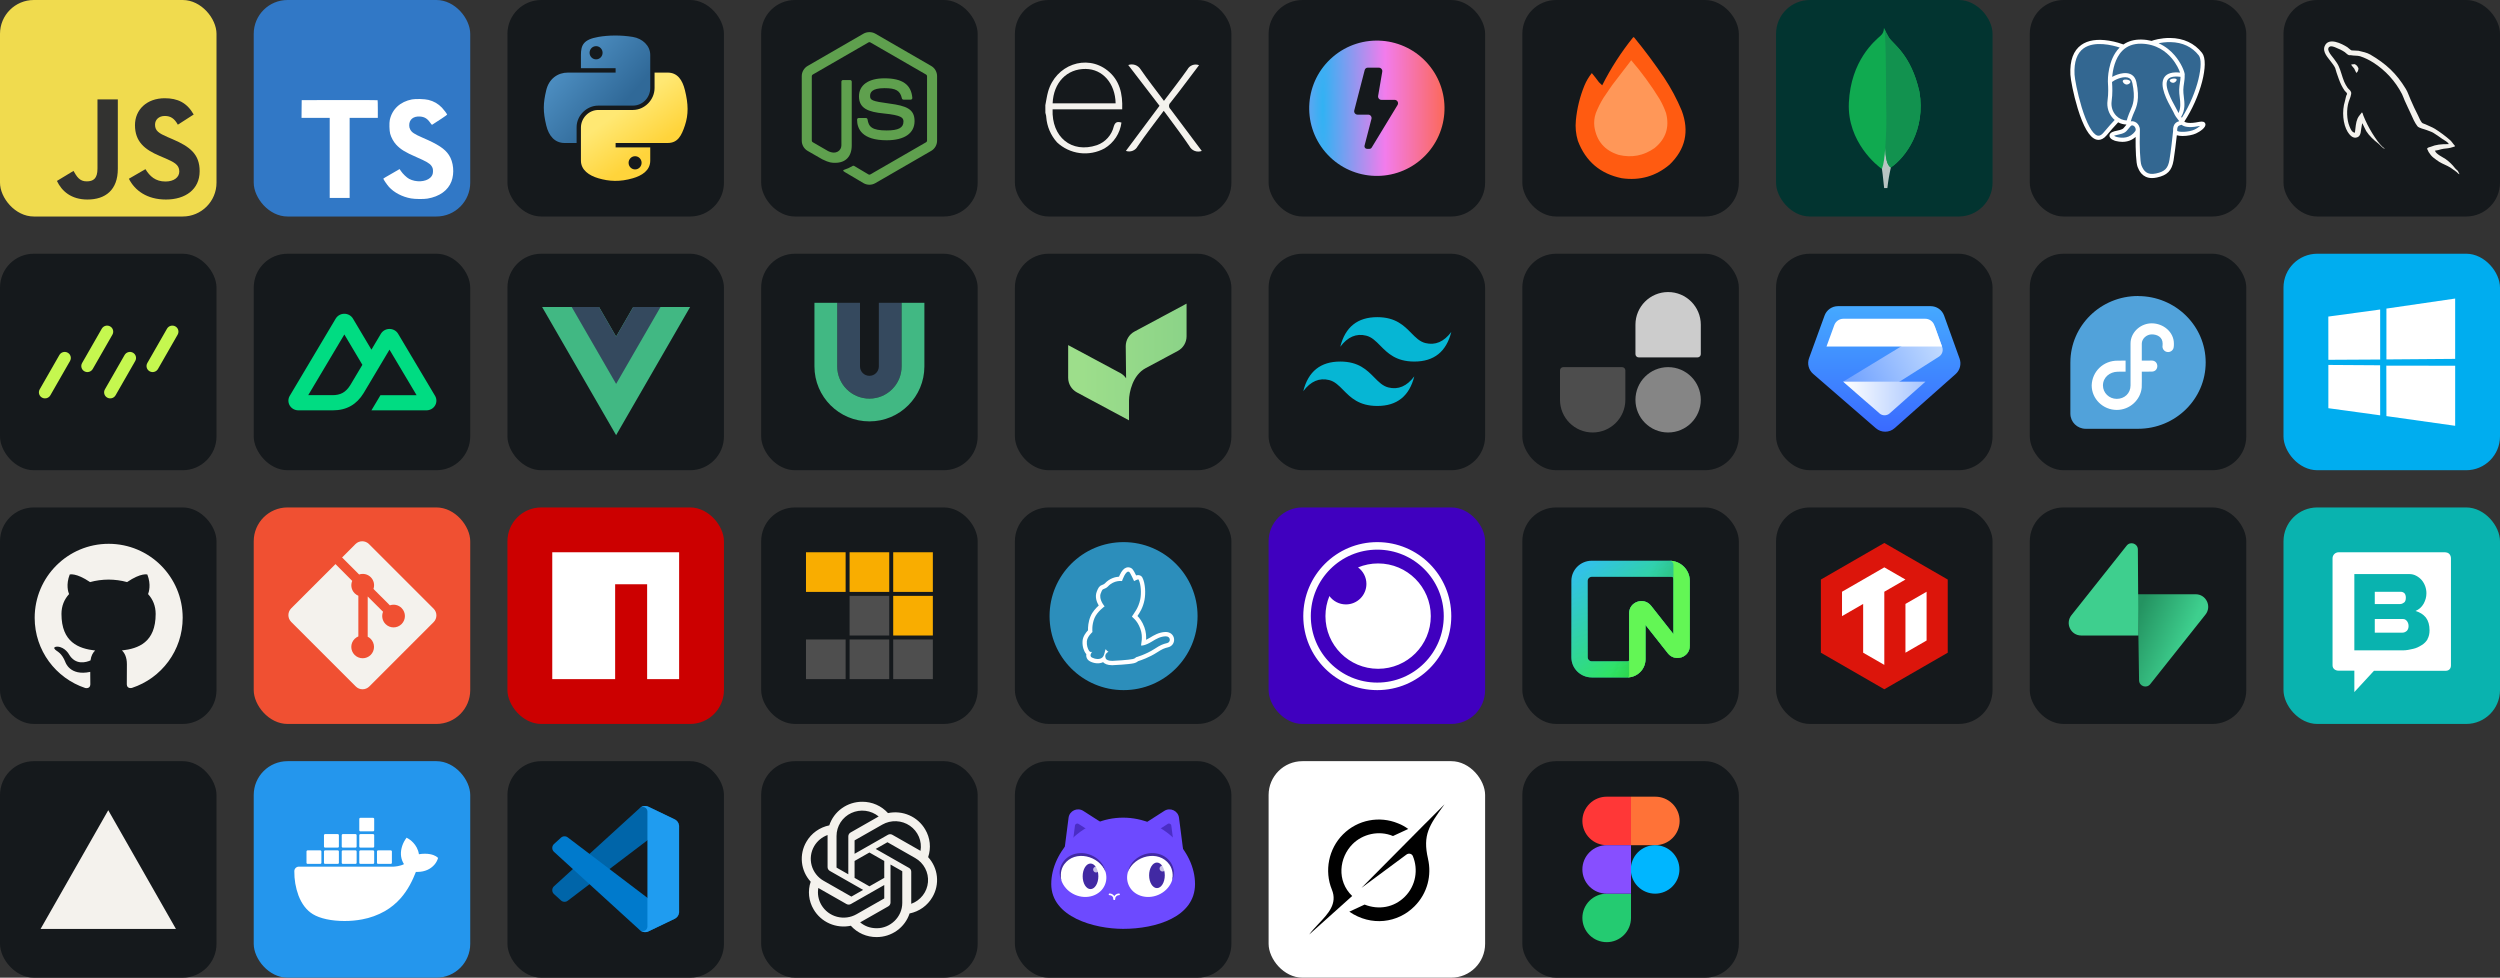 <svg width="554.25" height="216.75" viewBox="0 0 2956 1156" 
        fill="none" xmlns="http://www.w3.org/2000/svg" xmlns:xlink="http://www.w3.org/1999/xlink" version="1.1">
        <rect x="0" y="0" width="2956" height="1156" fill="#333333" stroke="none"/>
        <defs>
            

<linearGradient id="icon_2_linearGradient1" x1="43" y1="42" x2="137.552" y2="122.571" gradientUnits="userSpaceOnUse">
<stop stop-color="#5A9FD4"/>
<stop offset="1" stop-color="#306998"/>
</linearGradient>
<linearGradient id="icon_2_linearGradient2" x1="149.946" y1="191.181" x2="116.024" y2="143.647" gradientUnits="userSpaceOnUse">
<stop stop-color="#FFD43B"/>
<stop offset="1" stop-color="#FFE873"/>
</linearGradient>


<radialGradient id="icon_5_radialGradient" cx="0" cy="0" r="1" gradientUnits="userSpaceOnUse" gradientTransform="translate(64 128) scale(156 1590.81)">
<stop stop-color="#31B2F3"/>
<stop offset="0.474" stop-color="#F27CEC"/>
<stop offset="1" stop-color="#FD6641"/>
</radialGradient>








<linearGradient id="icon_14_linearGradient" x1="79.579" y1="128" x2="720.816" y2="128" gradientUnits="userSpaceOnUse">
<stop stop-color="#9DDE8B"/>
<stop offset="1" stop-color="#40A578"/>
</linearGradient>


<linearGradient id="icon_17_linearGradient1" x1="127.999" y1="210.495" x2="127.999" y2="62" gradientUnits="userSpaceOnUse">
<stop stop-color="#3A6AFF"/>
<stop offset="1" stop-color="#45A9FF"/>
</linearGradient>
<linearGradient id="icon_17_linearGradient2" x1="205.21" y1="64.197" x2="72.66" y2="134.909" gradientUnits="userSpaceOnUse">
<stop stop-color="#D6E9FF"/>
<stop offset="1" stop-color="#6EA0FF"/>
</linearGradient>
<linearGradient id="icon_17_linearGradient3" x1="79.341" y1="171.162" x2="176.658" y2="171.162" gradientUnits="userSpaceOnUse">
<stop stop-color="white"/>
<stop offset="1" stop-color="#A7C5FF"/>
</linearGradient>








<linearGradient id="icon_26_linearGradient1" x1="198" y1="201" x2="76.891" y2="61.272" gradientUnits="userSpaceOnUse">
<stop stop-color="#2EF51C"/>
<stop offset="1" stop-color="#2EF51C" stop-opacity="0"/>
</linearGradient>
<linearGradient id="icon_26_linearGradient2" x1="198" y1="201" x2="115.163" y2="168.312" gradientUnits="userSpaceOnUse">
<stop stop-opacity="0.9"/>
<stop offset="1" stop-color="#1A1A1A" stop-opacity="0"/>
</linearGradient>

<linearGradient id="icon_28_linearGradient" x1="127.703" y1="125.218" x2="188.541" y2="150.733" gradientUnits="userSpaceOnUse">
<stop stop-color="#249361"/>
<stop offset="1" stop-color="#3ECF8E"/>
</linearGradient>








        </defs>
        
            <g transform="translate(0, 0)">
                <svg width="256" height="256" title="JavaScript" viewBox="0 0 256 256" fill="none" xmlns="http://www.w3.org/2000/svg">
<rect width="256" height="256" rx="40" fill="#F0DB4E"/>
<path d="M67.312 213.932L86.903 202.076C90.682 208.777 94.12 214.447 102.367 214.447C110.272 214.447 115.256 211.355 115.256 199.327V117.529H139.314V199.667C139.314 224.584 124.708 235.926 103.398 235.926C84.153 235.926 72.982 225.959 67.311 213.93" fill="#323230"/>
<path d="M152.381 211.354L171.969 200.013C177.126 208.434 183.828 214.62 195.684 214.62C205.653 214.62 212.009 209.636 212.009 202.762C212.009 194.514 205.479 191.592 194.481 186.782L188.468 184.203C171.111 176.815 159.597 167.535 159.597 147.945C159.597 129.901 173.345 116.153 194.826 116.153C210.12 116.153 221.118 121.481 229.022 135.4L210.291 147.429C206.166 140.04 201.7 137.119 194.826 137.119C187.78 137.119 183.312 141.587 183.312 147.429C183.312 154.646 187.78 157.568 198.09 162.037L204.104 164.614C224.553 173.379 236.067 182.313 236.067 202.418C236.067 224.072 219.055 235.928 196.2 235.928C173.861 235.928 159.426 225.274 152.381 211.354" fill="#323230"/>
</svg>
            </g>

            <g transform="translate(300, 0)">
                <svg width="256" height="256" title="TypeScript" viewBox="0 0 256 256" fill="none" xmlns="http://www.w3.org/2000/svg">
<rect width="256" height="256" rx="40" fill="#3178C6"/>
<path d="M56.611 128.849L56.53 139.333H73.19H89.85L89.85 186.673V234.012H101.635H113.419V186.673L113.419 139.333H130.079H146.739V129.052C146.739 123.363 146.618 118.609 146.455 118.487C146.333 118.325 126.056 118.243 101.472 118.284L56.733 118.406L56.611 128.849Z" fill="white"/>
<path d="M206.567 118.108C213.068 119.734 218.026 122.619 222.577 127.332C224.934 129.852 228.428 134.444 228.713 135.541C228.794 135.866 217.66 143.343 210.915 147.528C210.671 147.691 209.695 146.634 208.598 145.009C205.307 140.214 201.853 138.141 196.57 137.776C188.809 137.247 183.811 141.311 183.852 148.097C183.852 150.088 184.136 151.266 184.949 152.892C186.655 156.427 189.825 158.54 199.781 162.847C218.107 170.731 225.949 175.932 230.826 183.327C236.271 191.576 237.49 204.742 233.792 214.535C229.729 225.181 219.651 232.414 205.469 234.812C201.081 235.584 190.678 235.462 185.965 234.609C175.684 232.78 165.932 227.701 159.918 221.037C157.561 218.436 152.969 211.65 153.254 211.162C153.375 211 154.432 210.35 155.61 209.659C156.748 209.009 161.056 206.53 165.119 204.173L172.474 199.906L174.018 202.182C176.172 205.473 180.885 209.984 183.73 211.487C191.897 215.795 203.113 215.185 208.639 210.228C210.996 208.074 211.971 205.839 211.971 202.548C211.971 199.581 211.605 198.281 210.061 196.046C208.07 193.202 204.007 190.804 192.466 185.806C179.26 180.117 173.571 176.582 168.37 170.974C165.363 167.724 162.518 162.522 161.34 158.174C160.365 154.558 160.121 145.496 160.893 141.839C163.615 129.08 173.246 120.181 187.143 117.539C191.654 116.686 202.137 117.011 206.567 118.108Z" fill="white"/>
</svg>
            </g>

            <g transform="translate(600, 0)">
                <svg width="256" height="256" title="Python" viewBox="0 0 256 256" fill="none" xmlns="http://www.w3.org/2000/svg" id="python">
<style>
#python {
    rect {fill: #15191C}

    @media (prefers-color-scheme: light) {
        rect {fill: #F4F2ED}
    }
}
</style>
<rect width="256" height="256" rx="40" fill="#15191C"/>
<path d="M126.988 42.001C119.978 42.034 113.284 42.632 107.393 43.674C90.042 46.74 86.891 53.156 86.891 64.989V80.616H127.896V85.826H86.891H71.502C59.586 85.826 49.151 92.989 45.887 106.615C42.122 122.233 41.955 131.98 45.887 148.288C48.801 160.428 55.762 169.077 67.679 169.077H81.778V150.343C81.778 136.809 93.488 124.871 107.393 124.871H148.35C159.751 124.871 168.853 115.484 168.853 104.034V64.989C168.853 53.876 159.478 45.529 148.35 43.674C141.306 42.502 133.998 41.969 126.988 42.001ZM104.813 54.57C109.048 54.57 112.507 58.086 112.507 62.408C112.507 66.715 109.048 70.198 104.813 70.198C100.562 70.198 97.118 66.715 97.118 62.408C97.118 58.086 100.562 54.57 104.813 54.57Z" fill="url(#icon_2_linearGradient1)"/>
<path d="M173.966 85.826V104.034C173.966 118.151 161.998 130.032 148.35 130.032H107.393C96.175 130.032 86.891 139.634 86.891 150.869V189.914C86.891 201.027 96.554 207.563 107.393 210.751C120.373 214.568 132.82 215.257 148.35 210.751C158.673 207.762 168.853 201.747 168.853 189.914V174.287H127.896V169.077H168.853H189.355C201.272 169.077 205.713 160.765 209.857 148.288C214.138 135.444 213.956 123.092 209.857 106.615C206.912 94.751 201.287 85.826 189.355 85.826H173.966ZM150.931 184.705C155.182 184.705 158.625 188.188 158.625 192.495C158.625 196.817 155.182 200.333 150.931 200.333C146.695 200.333 143.237 196.817 143.237 192.495C143.237 188.188 146.695 184.705 150.931 184.705Z" fill="url(#icon_2_linearGradient2)"/>


</svg>
            </g>

            <g transform="translate(900, 0)">
                <svg width="256" height="256" title="Node.js" viewBox="0 0 256 256" fill="none" xmlns="http://www.w3.org/2000/svg" id="nodejs">
<style>
#nodejs {
    rect {fill: #15191C}

    @media (prefers-color-scheme: light) {
        rect {fill: #F4F2ED}
    }
}
</style>
<rect width="256" height="256" rx="40" fill="#15191C"/>
<path d="M127.989 218.428C125.576 218.428 123.17 217.796 121.057 216.571L98.985 203.512C95.692 201.671 97.301 201.016 98.384 200.633C102.782 199.107 103.669 198.754 108.367 196.092C108.856 195.814 109.503 195.919 110.006 196.22L126.966 206.286C127.583 206.625 128.447 206.625 129.011 206.286L195.13 168.126C195.746 167.773 196.137 167.066 196.137 166.337V90.032C196.137 89.288 195.739 88.589 195.107 88.213L129.019 50.083C128.41 49.73 127.598 49.73 126.981 50.083L60.908 88.22C60.269 88.589 59.863 89.31 59.863 90.032V166.337C59.863 167.066 60.269 167.758 60.908 168.104L79.018 178.569C88.844 183.485 94.866 177.696 94.866 171.878V96.543C94.866 95.475 95.723 94.641 96.79 94.641H105.172C106.217 94.641 107.089 95.483 107.089 96.543V171.878C107.089 184.996 99.948 192.514 87.513 192.514C83.694 192.514 80.68 192.514 72.282 188.372L54.931 178.396C50.646 175.922 48 171.291 48 166.337V90.032C48 85.078 50.654 80.447 54.931 77.981L121.05 39.776C125.237 37.408 130.793 37.408 134.943 39.776L201.054 77.981C205.339 80.454 208 85.078 208 90.032V166.337C208 171.291 205.339 175.907 201.054 178.396L134.943 216.571C132.838 217.796 130.44 218.428 127.989 218.428ZM181.372 143.198C181.372 128.914 171.719 125.11 151.399 122.426C130.868 119.712 128.778 118.306 128.778 113.503C128.778 109.533 130.545 104.233 145.753 104.233C159.338 104.233 164.344 107.158 166.404 116.314C166.585 117.179 167.374 117.81 168.261 117.81H176.839C177.373 117.81 177.876 117.577 178.237 117.201C178.598 116.795 178.794 116.277 178.741 115.728C177.41 99.956 166.931 92.603 145.753 92.603C126.899 92.603 115.652 100.557 115.652 113.901C115.652 128.373 126.839 132.372 144.934 134.161C166.585 136.281 168.261 139.446 168.261 143.701C168.261 151.091 162.33 154.241 148.399 154.241C130.906 154.241 127.057 149.851 125.763 141.145C125.613 140.213 124.816 139.529 123.861 139.529H115.314C114.254 139.529 113.404 140.371 113.404 141.431C113.404 152.572 119.464 165.849 148.399 165.849C169.359 165.856 181.372 157.609 181.372 143.198Z" fill="#5FA04E"/>
</svg>
            </g>

            <g transform="translate(1200, 0)">
                <svg width="256" height="256" title="Express.js" viewBox="0 0 256 256" fill="none" xmlns="http://www.w3.org/2000/svg" id="expressjs">
<style>
#expressjs {
    rect {fill: #15191C}
    path {fill: #F4F2ED}

    @media (prefers-color-scheme: light) {
        rect {fill: #F4F2ED}
        path {fill: #15191C}
    }
}
</style>
<rect width="256" height="256" rx="40" fill="#15191C"/>
<path d="M221 178.467C218.307 179.487 215.334 179.484 212.643 178.461C209.952 177.437 207.728 175.463 206.393 172.912C198.01 160.363 188.753 148.379 179.855 136.139L175.997 130.996C165.402 145.191 154.807 158.82 145.138 172.964C143.878 175.402 141.776 177.299 139.221 178.302C136.666 179.306 133.834 179.345 131.252 178.416L171.008 125.081L134.029 76.889C136.691 75.928 139.603 75.915 142.273 76.852C144.944 77.789 147.209 79.619 148.687 82.032C157.276 94.582 166.791 106.566 176.254 119.27C185.77 106.668 195.181 94.633 203.976 82.187C205.243 79.788 207.347 77.939 209.889 76.99C212.43 76.042 215.232 76.061 217.76 77.044L203.41 96.073C196.982 104.559 190.655 113.097 183.97 121.378C183.43 121.86 182.999 122.451 182.704 123.111C182.409 123.771 182.256 124.487 182.256 125.21C182.256 125.932 182.409 126.647 182.704 127.308C182.999 127.968 183.43 128.558 183.97 129.041C196.262 145.345 208.451 161.7 221 178.467Z" fill="#F4F2ED"/>
<path d="M36 124.413C37.08 119.27 37.749 113.663 39.24 108.417C48.138 76.787 84.397 63.62 109.341 83.216C123.948 94.685 127.6 110.938 126.88 129.248H44.589C43.252 161.958 66.859 181.708 97.049 171.627C101.947 169.875 106.331 166.932 109.806 163.062C113.281 159.192 115.737 154.517 116.953 149.46C118.548 144.317 121.119 143.443 126.005 144.934C125.201 151.195 122.987 157.193 119.53 162.475C116.074 167.758 111.465 172.188 106.05 175.433C97.103 180.326 86.838 182.264 76.723 180.971C66.608 179.678 57.161 175.219 49.732 168.233C42.383 159.97 37.94 149.53 37.08 138.505C37.08 136.757 36.411 135.007 36.051 133.362C36.017 130.31 36 127.327 36 124.413ZM44.692 122.201H119.114C118.651 98.491 103.684 81.673 83.729 81.519C61.51 81.21 45.618 97.668 44.641 122.098L44.692 122.201Z" fill="#F4F2ED"/>
</svg>
            </g>

            <g transform="translate(1500, 0)">
                <svg width="256" height="256" title="Nitro" viewBox="0 0 256 256" fill="none" xmlns="http://www.w3.org/2000/svg" id="nitro">
<style>
#nitro {
    rect {fill: #15191C}

    @media (prefers-color-scheme: light) {
        rect {fill: #F4F2ED}
    }
}
</style>
<rect width="256" height="256" rx="40" fill="#15191C"/>
<path fill-rule="evenodd" clip-rule="evenodd" d="M188.861 76.08C160.186 42.467 109.693 38.464 76.08 67.139C42.467 95.813 38.464 146.307 67.139 179.92C95.813 213.532 146.307 217.535 179.92 188.861C213.533 160.187 217.536 109.693 188.861 76.08ZM149.006 118.069C152.089 118.069 154.057 121.409 152.51 124.076L152.065 124.843L121.874 174.515C121.313 175.438 120.311 176.001 119.231 176.001H116.349C114.375 176.001 112.931 174.137 113.425 172.225L121.618 140.552C122.272 138.019 120.361 135.55 117.745 135.55H105.162C102.546 135.55 100.635 133.081 101.289 130.549L113.651 82.731C114.101 81.122 115.558 79.989 117.229 80.008C117.431 80.01 117.615 80.013 117.767 80.018L130.439 80.018C132.864 80.017 134.732 82.155 134.405 84.557L134.327 85.129L129.494 113.395C129.077 115.838 130.958 118.069 133.437 118.069H149.006Z" fill="url(#icon_5_radialGradient)"/>

</svg>
            </g>

            <g transform="translate(1800, 0)">
                <svg width="256" height="256" title="Hono" viewBox="0 0 256 256" fill="none" xmlns="http://www.w3.org/2000/svg" id="hono">
<style>
#hono {
    rect {fill: #15191C}

    @media (prefers-color-scheme: light) {
        rect {fill: #F4F2ED}
    }
}
</style>
<rect width="256" height="256" rx="40" fill="#15191C"/>
<path d="M131.112 44.014C131.557 43.957 131.95 44.069 132.29 44.351C144.805 59.625 156.581 75.439 167.62 91.794C175.793 104.099 182.747 117.109 188.482 130.826C197.641 155.256 192.874 176.51 174.182 194.589C157.826 208.412 138.983 213.795 117.653 210.74C92.157 205.541 74.828 190.792 65.667 166.493C63.281 158.582 62.496 150.506 63.312 142.266C64.671 128.083 68.035 114.399 73.406 101.216C75.644 95.837 78.561 90.902 82.155 86.411C85.087 89.903 87.891 93.493 90.567 97.178C91.806 98.473 93.095 99.707 94.436 100.879C104.671 80.568 116.896 61.613 131.112 44.014Z" fill="#FF5B11"/>
<path d="M128.757 71.269C141.103 85.59 152.263 100.843 162.237 117.03C165.364 122.386 167.943 127.994 169.976 133.854C174.21 150.513 169.667 164.252 156.348 175.073C143.466 184.137 129.334 186.829 113.952 183.148C97.364 178.001 87.774 166.841 85.183 149.669C84.554 144.254 85.115 138.983 86.865 133.854C89.361 127.516 92.39 121.459 95.95 115.684C99.315 110.749 102.68 105.814 106.045 100.879C113.688 91.051 121.259 81.181 128.757 71.269Z" fill="#FF9758"/>
</svg>
            </g>

            <g transform="translate(2100, 0)">
                <svg width="256" height="256" title="MongoDB" viewBox="0 0 256 256" fill="none" xmlns="http://www.w3.org/2000/svg">
<rect width="256" height="256" rx="40" fill="#023430"/>
<path d="M169.486 108.361C159.51 64.35 138.717 52.634 133.412 44.351C131.225 40.703 129.287 36.91 127.613 33C127.333 36.91 126.818 39.373 123.494 42.338C116.822 48.287 88.482 71.381 86.097 121.386C83.875 168.011 120.373 196.76 125.195 199.732C128.903 201.557 133.418 199.771 135.621 198.096C153.215 186.022 177.253 153.831 169.505 108.361" fill="#10AA50"/>
<path d="M129.124 174.905C128.206 186.445 127.548 193.151 125.215 199.746C125.215 199.746 126.746 210.732 127.821 222.37H131.627C132.535 214.175 133.92 206.039 135.778 198.005C130.851 195.581 129.314 185.032 129.124 174.905Z" fill="#B8C4C2"/>
<path d="M135.771 198.012C130.792 195.712 129.352 184.94 129.131 174.905C130.361 158.351 130.72 141.744 130.206 125.153C129.945 116.448 130.329 44.521 128.062 33.99C129.613 37.557 131.4 41.016 133.412 44.345C138.716 52.634 159.516 64.35 169.486 108.361C177.253 153.753 153.345 185.859 135.771 198.012Z" fill="#12924F"/>
</svg>
            </g>

            <g transform="translate(2400, 0)">
                <svg width="256" height="256" title="PostgreSQL" viewBox="0 0 256 256" fill="none" xmlns="http://www.w3.org/2000/svg" id="postgresql">
<style>
#postgresql {
    rect {fill: #15191C}

    @media (prefers-color-scheme: light) {
        rect {fill: #F4F2ED}
    }
}
</style>
<rect width="256" height="256" rx="40" fill="#15191C"/>
<path d="M200.984 146.729C181.235 150.803 179.877 144.117 179.877 144.117C200.729 113.176 209.446 73.902 201.924 64.289C181.402 38.069 145.878 50.47 145.285 50.791L145.094 50.826C141.192 50.015 136.826 49.533 131.918 49.453C122.982 49.307 116.204 51.796 111.06 55.696C111.06 55.696 47.688 29.59 50.636 88.53C51.263 101.069 68.608 183.407 89.296 158.537C96.858 149.443 104.165 141.754 104.165 141.754C107.793 144.164 112.138 145.394 116.692 144.952L117.046 144.652C116.935 145.781 116.986 146.886 117.187 148.193C111.857 154.148 113.424 155.193 102.77 157.386C91.989 159.608 98.322 163.563 102.457 164.598C107.47 165.851 119.067 167.627 126.903 156.657L126.591 157.909C128.679 159.582 130.145 168.788 129.899 177.135C129.653 185.481 129.489 191.211 131.134 195.687C132.781 200.163 134.42 210.233 148.427 207.232C160.129 204.724 166.194 198.225 167.038 187.383C167.637 179.676 168.992 180.816 169.077 173.925L170.164 170.663C171.417 160.215 170.363 156.844 177.573 158.412L179.326 158.566C184.632 158.807 191.578 157.712 195.655 155.818C204.432 151.744 209.638 144.942 200.983 146.729H200.984Z" fill="#336791"/>
<path d="M114.769 94.138C112.99 93.89 111.378 94.119 110.562 94.737C110.104 95.084 109.962 95.486 109.924 95.763C109.821 96.497 110.335 97.309 110.651 97.727C111.545 98.912 112.851 99.726 114.143 99.905C114.33 99.932 114.517 99.944 114.702 99.944C116.857 99.944 118.817 98.266 118.989 97.027C119.205 95.476 116.953 94.441 114.769 94.138ZM173.727 94.187C173.557 92.971 171.394 92.624 169.341 92.91C167.29 93.195 165.302 94.121 165.468 95.34C165.601 96.287 167.312 97.905 169.337 97.905C169.509 97.905 169.681 97.894 169.855 97.869C171.207 97.682 172.199 96.823 172.671 96.328C173.388 95.574 173.804 94.733 173.727 94.187Z" fill="white"/>
<path d="M207.556 146.267C206.803 143.99 204.379 143.257 200.352 144.088C188.396 146.556 184.114 144.847 182.708 143.812C192.002 129.654 199.647 112.54 203.772 96.572C205.725 89.008 206.804 81.984 206.893 76.258C206.99 69.975 205.92 65.357 203.712 62.536C194.813 51.164 181.751 45.063 165.939 44.896C155.069 44.774 145.885 47.556 144.105 48.338C140.356 47.406 136.268 46.833 131.818 46.76C123.658 46.628 116.605 48.582 110.765 52.564C108.228 51.62 101.673 49.369 93.655 48.078C79.795 45.846 68.781 47.537 60.921 53.105C51.542 59.75 47.213 71.627 48.051 88.407C48.334 94.052 51.55 111.419 56.627 128.05C63.308 149.94 70.572 162.332 78.214 164.882C79.108 165.18 80.14 165.388 81.277 165.388C84.065 165.388 87.483 164.132 91.039 159.857C95.376 154.653 99.863 149.577 104.494 144.632C107.498 146.245 110.798 147.145 114.174 147.235C114.18 147.324 114.189 147.412 114.197 147.5C113.616 148.193 113.047 148.896 112.49 149.608C110.151 152.577 109.665 153.195 102.136 154.745C99.995 155.188 94.307 156.36 94.223 160.347C94.133 164.703 100.947 166.532 101.723 166.726C104.428 167.404 107.035 167.738 109.52 167.738C115.565 167.738 120.885 165.751 125.137 161.907C125.006 177.436 125.653 192.739 127.518 197.401C129.045 201.218 132.776 210.547 144.56 210.546C146.29 210.546 148.193 210.345 150.287 209.896C162.586 207.259 167.927 201.823 169.993 189.839C171.098 183.434 172.996 168.14 173.888 159.936C175.771 160.524 178.196 160.793 180.817 160.792C186.283 160.792 192.591 159.631 196.547 157.795C200.991 155.731 209.01 150.667 207.556 146.267ZM178.267 90.831C178.226 93.252 177.893 95.451 177.54 97.746C177.159 100.215 176.766 102.767 176.667 105.864C176.57 108.879 176.946 112.014 177.31 115.045C178.046 121.168 178.801 127.471 175.878 133.691C175.393 132.83 174.96 131.941 174.583 131.028C174.22 130.148 173.431 128.733 172.339 126.776C168.089 119.155 158.139 101.309 163.233 94.027C164.75 91.859 168.601 89.631 178.267 90.831ZM166.55 49.8C180.717 50.113 191.924 55.413 199.858 65.552C205.944 73.329 199.243 108.715 179.843 139.242C179.648 138.994 179.452 138.747 179.255 138.5L179.009 138.194C184.022 129.915 183.042 121.724 182.17 114.461C181.811 111.481 181.472 108.666 181.559 106.022C181.648 103.219 182.018 100.816 182.377 98.491C182.817 95.627 183.265 92.663 183.142 89.17C183.234 88.803 183.271 88.37 183.223 87.856C182.907 84.506 179.082 74.48 171.286 65.404C167.022 60.441 160.803 54.886 152.311 51.139C155.964 50.382 160.958 49.676 166.55 49.8ZM87.276 156.728C83.358 161.438 80.652 160.535 79.763 160.239C73.965 158.305 67.238 146.052 61.307 126.622C56.176 109.809 53.177 92.903 52.939 88.162C52.19 73.169 55.824 62.72 63.742 57.104C76.627 47.967 97.812 53.436 106.325 56.21C106.203 56.331 106.075 56.444 105.954 56.566C91.985 70.674 92.317 94.776 92.351 96.25C92.35 96.819 92.398 97.623 92.463 98.73C92.703 102.784 93.151 110.33 91.955 118.874C90.845 126.814 93.293 134.586 98.67 140.196C99.222 140.771 99.802 141.318 100.408 141.835C98.014 144.399 92.813 150.067 87.276 156.728ZM102.203 136.81C97.87 132.288 95.901 125.998 96.802 119.551C98.064 110.525 97.599 102.664 97.348 98.441C97.313 97.85 97.282 97.332 97.264 96.923C99.305 95.114 108.761 90.047 115.506 91.592C118.583 92.297 120.458 94.393 121.238 97.997C125.273 116.659 121.772 124.438 118.959 130.688C118.379 131.976 117.831 133.193 117.364 134.452L117.001 135.426C116.083 137.887 115.229 140.175 114.7 142.348C110.093 142.335 105.611 140.366 102.203 136.81V136.81ZM102.91 161.978C101.565 161.642 100.355 161.059 99.645 160.574C100.238 160.296 101.293 159.916 103.124 159.539C111.98 157.716 113.348 156.429 116.335 152.636C117.02 151.766 117.796 150.781 118.871 149.58L118.872 149.579C120.474 147.786 121.206 148.09 122.534 148.641C123.611 149.086 124.659 150.436 125.084 151.92C125.285 152.622 125.511 153.952 124.772 154.988C118.532 163.725 109.44 163.613 102.91 161.978ZM149.261 205.11C138.426 207.432 134.59 201.904 132.062 195.584C130.43 191.504 129.628 173.105 130.197 152.787C130.205 152.517 130.166 152.256 130.092 152.01C130.025 151.525 129.924 151.045 129.789 150.574C128.943 147.618 126.881 145.145 124.407 144.12C123.425 143.713 121.621 142.966 119.454 143.52C119.916 141.616 120.717 139.465 121.587 137.136L121.951 136.156C122.361 135.052 122.877 133.908 123.421 132.696C126.365 126.157 130.397 117.199 126.021 96.963C124.382 89.384 118.909 85.682 110.612 86.542C105.638 87.057 101.088 89.064 98.818 90.214C98.33 90.461 97.883 90.701 97.466 90.933C98.1 83.296 100.493 69.024 109.446 59.994C115.083 54.31 122.591 51.502 131.737 51.654C149.76 51.949 161.317 61.197 167.84 68.905C173.46 75.547 176.504 82.237 177.718 85.846C168.584 84.916 162.372 86.719 159.223 91.222C152.372 101.015 162.971 120.024 168.065 129.159C168.999 130.833 169.805 132.28 170.059 132.895C171.718 136.915 173.865 139.599 175.433 141.558C175.914 142.159 176.38 142.741 176.735 143.25C173.968 144.047 168.999 145.89 169.452 155.101C169.087 159.723 166.49 181.362 165.17 189.008C163.428 199.108 159.712 202.87 149.261 205.111V205.11ZM194.487 153.356C191.658 154.669 186.924 155.654 182.427 155.866C177.459 156.098 174.931 155.309 174.336 154.824C174.057 149.084 176.193 148.484 178.454 147.849C178.809 147.749 179.156 147.652 179.491 147.535C179.699 147.704 179.926 147.872 180.176 148.037C184.168 150.672 191.289 150.956 201.342 148.881L201.453 148.859C200.097 150.127 197.776 151.828 194.487 153.356Z" fill="white"/>
</svg>
            </g>

            <g transform="translate(2700, 0)">
                <svg width="256" height="256" title="MySQL" viewBox="0 0 256 256" fill="none" xmlns="http://www.w3.org/2000/svg" id="mysql">
<style>
#mysql {
    rect {fill: #15191C}
    path {fill: #F4F2ED}

    @media (prefers-color-scheme: light) {
        rect {fill: #F4F2ED}
        path {fill: #15191C}
    }
}
</style>
<rect width="256" height="256" rx="40" fill="#15191C"/>
<path d="M84.354 75.861C82.481 75.861 81.212 76.089 79.893 76.398V76.61H80.121C81 78.303 82.498 79.54 83.605 81.054C84.484 82.796 85.233 84.538 86.112 86.264L86.34 86.02C87.87 84.945 88.619 83.219 88.619 80.598C87.968 79.833 87.87 79.068 87.317 78.319C86.665 77.228 85.265 76.691 84.386 75.828L84.354 75.861ZM195.367 170.448C186.657 170.22 179.901 171.099 174.252 173.508C172.624 174.159 170.019 174.159 169.791 176.227C170.686 177.09 170.817 178.506 171.582 179.711C172.884 181.892 175.131 184.806 177.215 186.337C179.494 188.128 181.773 189.853 184.166 191.384C188.399 193.988 193.202 195.535 197.353 198.156C199.713 199.686 202.123 201.624 204.516 203.252C205.705 204.066 206.47 205.531 208 206.052V205.726C207.251 204.749 207.023 203.333 206.291 202.242C205.2 201.152 204.109 200.175 203.035 199.1C199.838 194.888 196.024 191.183 191.72 188.111C188.236 185.734 180.617 182.413 179.184 178.425L178.973 178.197C181.35 177.985 184.182 177.122 186.462 176.471C190.157 175.494 193.543 175.706 197.369 174.745C199.095 174.306 200.837 173.769 202.579 173.215V172.238C200.625 170.285 199.16 167.631 197.141 165.808C191.507 160.882 185.497 156.403 179.168 152.409C175.749 150.228 171.419 148.828 167.821 146.972C166.519 146.321 164.337 145.995 163.588 144.904C161.635 142.527 160.495 139.369 159.111 136.536C155.914 130.335 152.944 124.02 150.206 117.603C148.252 113.337 147.064 109.088 144.671 105.181C133.438 86.671 121.277 75.454 102.571 64.481C98.55 62.202 93.731 61.225 88.635 60.02C85.916 59.89 83.198 59.695 80.495 59.581C78.704 58.816 76.979 56.748 75.448 55.755C69.262 51.848 53.242 43.382 48.684 54.583C45.754 61.648 53.031 68.616 55.554 72.198C57.426 74.689 59.787 77.538 61.09 80.338C61.855 82.226 62.066 84.164 62.831 86.133C64.557 90.92 66.201 96.26 68.481 100.737C69.669 103.016 70.971 105.409 72.502 107.46C73.381 108.649 74.879 109.202 75.221 111.156C73.69 113.37 73.593 116.593 72.713 119.296C68.806 131.62 70.337 146.858 75.872 155.926C77.614 158.628 81.765 164.619 87.317 162.324C92.201 160.37 91.126 154.184 92.526 148.73C92.852 147.428 92.64 146.565 93.308 145.686V145.93C94.838 148.991 96.368 151.905 97.768 154.965C101.122 160.305 106.983 165.84 111.883 169.536C114.488 171.489 116.555 174.876 119.811 176.08V175.755H119.567C118.867 174.811 117.939 174.355 117.06 173.59C114.996 171.569 113.091 169.392 111.362 167.078C106.775 160.81 102.708 154.178 99.201 147.249C97.41 143.83 95.912 140.15 94.48 136.781C93.829 135.478 93.829 133.525 92.738 132.873C91.11 135.25 88.717 137.318 87.528 140.248C85.461 144.937 85.249 150.7 84.468 156.691C84.028 156.805 84.24 156.691 84.028 156.919C80.544 156.072 79.356 152.458 78.053 149.43C74.797 141.697 74.26 129.275 77.076 120.37C77.842 118.091 81.098 110.895 79.795 108.714C79.111 106.646 76.963 105.458 75.774 103.781C74.245 101.599 72.936 99.27 71.867 96.829C69.262 90.741 67.96 84.001 65.127 77.912C63.825 75.096 61.545 72.149 59.689 69.561C57.622 66.63 55.343 64.562 53.698 61.095C53.161 59.907 52.396 57.937 53.259 56.634C53.487 55.755 53.943 55.413 54.789 55.169C56.222 53.997 60.243 55.527 61.659 56.178C65.68 57.806 69.067 59.337 72.437 61.616C73.967 62.69 75.611 64.758 77.565 65.295H79.844C83.328 66.06 87.251 65.523 90.507 66.484C96.287 68.34 101.496 71.042 106.169 73.972C120.566 83.169 132.276 96.008 140.112 111.188C141.415 113.696 141.985 115.991 143.173 118.596C145.452 123.968 148.269 129.389 150.581 134.583C152.86 139.711 155.058 144.937 158.33 149.186C159.958 151.465 166.502 152.654 169.433 153.842C171.598 154.819 174.968 155.714 176.922 156.903C180.666 159.182 184.313 161.787 187.829 164.294C189.62 165.531 195.041 168.25 195.367 170.448Z" fill="#F4F2ED"/>
</svg>
            </g>

            <g transform="translate(0, 300)">
                <svg width="256" height="256" title="Drizzle" viewBox="0 0 256 256" fill="none" xmlns="http://www.w3.org/2000/svg" id="drizzle">
<style>
#drizzle {
    rect {fill: #15191C}

    @media (prefers-color-scheme: light) {
        rect {fill: #F4F2ED}
    }
}
</style>
<rect width="256" height="256" rx="40" fill="#15191C"/>
<path d="M82.801 126.813C84.782 123.356 83.569 118.979 80.09 117.036C76.612 115.093 72.186 116.32 70.205 119.777L46.951 160.355C44.97 163.812 46.184 168.189 49.662 170.132C53.141 172.075 57.566 170.848 59.547 167.391L82.801 126.813Z" fill="#C5F74F"/>
<path d="M132.924 95.7C134.905 92.243 133.691 87.865 130.213 85.922C126.735 83.979 122.309 85.207 120.328 88.663L97.074 129.241C95.093 132.698 96.307 137.076 99.785 139.019C103.263 140.962 107.689 139.734 109.67 136.278L132.924 95.7Z" fill="#C5F74F"/>
<path d="M210.049 95.701C212.03 92.244 210.816 87.867 207.338 85.924C203.859 83.981 199.434 85.208 197.453 88.665L174.199 129.243C172.218 132.7 173.431 137.077 176.91 139.02C180.388 140.963 184.814 139.736 186.795 136.279L210.049 95.701Z" fill="#C5F74F"/>
<path d="M159.91 126.813C161.891 123.356 160.677 118.979 157.199 117.036C153.72 115.093 149.295 116.32 147.314 119.777L124.06 160.355C122.079 163.812 123.292 168.189 126.771 170.132C130.249 172.075 134.675 170.848 136.656 167.391L159.91 126.813Z" fill="#C5F74F"/>
</svg>
            </g>

            <g transform="translate(300, 300)">
                <svg width="256" height="256" title="Nuxt.js" viewBox="0 0 256 256" fill="none" xmlns="http://www.w3.org/2000/svg" id="nuxtjs">
<style>
#nuxtjs {
    rect {fill: #15191C}

    @media (prefers-color-scheme: light) {
        rect {fill: #F4F2ED}
    }
}
</style>
<rect width="256" height="256" rx="40" fill="#15191C"/>
<path d="M139.176 185.179H204.231C206.298 185.179 208.328 184.652 210.117 183.65C211.895 182.659 213.381 181.217 214.425 179.47C215.455 177.744 215.999 175.771 216 173.761C215.998 171.75 215.452 169.778 214.42 168.053L170.73 94.651C169.686 92.905 168.201 91.464 166.423 90.473C164.625 89.468 162.599 88.941 160.539 88.943C158.473 88.943 156.444 89.471 154.654 90.472C152.877 91.463 151.391 92.904 150.347 94.651L139.176 113.433L117.335 76.708C116.29 74.961 114.804 73.52 113.026 72.53C111.227 71.525 109.201 70.999 107.141 71C105.074 71 103.045 71.527 101.255 72.529C99.477 73.52 97.99 74.961 96.945 76.707L42.581 168.054C41.549 169.779 41.003 171.751 41 173.761C40.999 175.765 41.542 177.735 42.575 179.47C43.619 181.217 45.105 182.659 46.883 183.65C48.672 184.652 50.702 185.179 52.769 185.179H93.604C109.784 185.179 121.717 178.286 129.926 164.836L149.859 131.352L160.536 113.433L192.578 167.26H149.859L139.176 185.179ZM92.939 167.241L64.441 167.235L107.159 95.469L128.474 131.352L114.203 155.335C108.751 164.061 102.557 167.241 92.939 167.241Z" fill="#00DC82"/>
</svg>
            </g>

            <g transform="translate(600, 300)">
                <svg width="256" height="256" title="Vue.js" viewBox="0 0 256 256" fill="none" xmlns="http://www.w3.org/2000/svg" id="vuejs">
<style>
#vuejs {
    rect {fill: #15191C}

    @media (prefers-color-scheme: light) {
        rect {fill: #F4F2ED}
    }
}
</style>
<rect width="256" height="256" rx="40" fill="#15191C"/>
<path d="M148.701 63.001L128.494 98L108.288 63.001H40.997L128.495 214.553L215.993 63.001H148.701Z" fill="#41B883"/>
<path d="M148.701 63.001L128.494 98L108.288 63.001H75.996L128.495 153.93L180.993 63.001H148.701Z" fill="#34495E"/>
</svg>
            </g>

            <g transform="translate(900, 300)">
                <svg width="256" height="256" title="VueUse" viewBox="0 0 256 256" fill="none" xmlns="http://www.w3.org/2000/svg" id="vueuse">
<style>
#vueuse {
    rect {fill: #15191C}

    @media (prefers-color-scheme: light) {
        rect {fill: #F4F2ED}
    }
}
</style>
<rect width="256" height="256" rx="40" fill="#15191C"/>
<path d="M166.069 58V133.23C166.069 154.256 149.026 171.3 128 171.3C106.974 171.3 89.931 154.256 89.931 133.23V58H116.863V133.23C116.863 134.693 117.151 136.141 117.711 137.492C118.27 138.844 119.091 140.071 120.125 141.106C121.159 142.14 122.387 142.96 123.738 143.52C125.089 144.08 126.537 144.368 128 144.368C129.463 144.368 130.911 144.08 132.262 143.52C133.613 142.96 134.841 142.14 135.875 141.106C136.909 140.071 137.73 138.844 138.289 137.492C138.849 136.141 139.137 134.693 139.137 133.23V58H166.069Z" fill="#35495E"/>
<path d="M193 58V133.23C193 169.13 163.899 198.24 128 198.24C92.101 198.24 63 169.13 63 133.23V58H89.931V133.23C89.931 154.256 106.976 171.3 128 171.3C149.024 171.3 166.069 154.256 166.069 133.23V58H193Z" fill="#41B883"/>
</svg>
            </g>

            <g transform="translate(1200, 300)">
                <svg width="256" height="256" title="Vaxee" viewBox="0 0 256 256" fill="none" xmlns="http://www.w3.org/2000/svg" id="vaxee">
<style>
#vaxee {
    rect {fill: #15191C}

    @media (prefers-color-scheme: light) {
        rect {fill: #F4F2ED}
    }
}
</style>
<rect width="256" height="256" rx="40" fill="#15191C"/>
<path d="M73.366 163.987L134.935 197V173.374C135.069 163.992 139.175 143.521 154.641 135.304L192.634 114.945C199.018 111.522 203 104.882 203 97.659V59L141.429 92.013C135.045 95.436 131.064 102.075 131.064 109.298L131.49 147.25C129.743 144.709 127.391 142.568 124.57 141.055L63 108.042V146.702C63 153.925 66.981 160.564 73.366 163.987Z" fill="url(#icon_14_linearGradient)"/>

</svg>
            </g>

            <g transform="translate(1500, 300)">
                <svg width="256" height="256" title="Tailwind CSS" viewBox="0 0 256 256" fill="none" xmlns="http://www.w3.org/2000/svg" id="tailwindcss">
<style>
#tailwindcss {
    rect {fill: #15191C}

    @media (prefers-color-scheme: light) {
        rect {fill: #F4F2ED}
    }
}
</style>
<rect width="256" height="256" rx="40" fill="#15191C"/>
<path d="M128.5 75C105.167 75 90.583 86.667 84.75 110C93.5 98.333 103.708 93.958 115.375 96.875C122.032 98.537 126.786 103.365 132.058 108.717C140.641 117.423 150.565 127.5 172.25 127.5C195.583 127.5 210.167 115.833 216 92.5C207.25 104.167 197.042 108.542 185.375 105.625C178.718 103.962 173.964 99.135 168.692 93.783C160.117 85.077 150.193 75 128.5 75ZM84.75 127.5C61.417 127.5 46.833 139.167 41 162.5C49.75 150.833 59.958 146.458 71.625 149.375C78.282 151.038 83.037 155.865 88.308 161.217C96.891 169.923 106.815 180 128.5 180C151.833 180 166.417 168.333 172.25 145C163.5 156.667 153.292 161.042 141.625 158.125C134.968 156.463 130.214 151.635 124.942 146.283C116.367 137.577 106.443 127.5 84.75 127.5Z" fill="#06B6D4"/>
</svg>
            </g>

            <g transform="translate(1800, 300)">
                <svg width="256" height="256" title="UnoCSS" viewBox="0 0 256 256" fill="none" xmlns="http://www.w3.org/2000/svg" id="unocss">
<style>
#unocss {
    rect {fill: #15191C}

    @media (prefers-color-scheme: light) {
        rect {fill: #F4F2ED}
    }
}
</style>
<rect width="256" height="256" rx="40" fill="#15191C"/>
<path d="M133.752 172.732C133.752 151.393 151.05 134.095 172.389 134.095C193.727 134.095 211.025 151.393 211.025 172.732C211.025 194.07 193.727 211.368 172.389 211.368C151.05 211.368 133.752 194.07 133.752 172.732Z" fill="#858585"/>
<path d="M133.752 83.954C133.752 62.616 151.05 45.318 172.389 45.318C193.727 45.318 211.025 62.616 211.025 83.954V118.727C211.025 120.861 209.295 122.591 207.161 122.591H137.616C135.482 122.591 133.752 120.861 133.752 118.727V83.954Z" fill="#CCCCCC"/>
<path d="M121.818 172.732C121.818 194.07 104.52 211.368 83.182 211.368C61.844 211.368 44.545 194.07 44.545 172.732L44.545 137.959C44.545 135.825 46.275 134.095 48.409 134.095H117.955C120.088 134.095 121.818 135.825 121.818 137.959V172.732Z" fill="#4D4D4D"/>
</svg>
            </g>

            <g transform="translate(2100, 300)">
                <svg width="256" height="256" title="Zod" viewBox="0 0 256 256" fill="none" xmlns="http://www.w3.org/2000/svg" id="zod">
<style>
#zod {
    rect {fill: #15191C}

    @media (prefers-color-scheme: light) {
        rect {fill: #F4F2ED}
    }
}
</style>
<rect width="256" height="256" rx="40" fill="#15191C"/>
<path d="M73.218 62C66.132 62 59.803 66.431 57.379 73.09L39.018 123.519C36.627 130.087 38.536 137.448 43.818 142.025L118.027 206.332C124.418 211.87 133.922 211.816 140.249 206.206L212.326 142.299C217.486 137.723 219.339 130.467 217.003 123.978L198.708 73.148C196.301 66.46 189.957 62 182.849 62H73.218Z" fill="url(#icon_17_linearGradient1)"/>
<path d="M79.341 151.269L107.405 175.755L192.797 121.592C196.458 119.129 197.977 114.493 196.483 110.341L187.543 85.503L79.341 151.269Z" fill="url(#icon_17_linearGradient2)"/>
<path fill-rule="evenodd" clip-rule="evenodd" d="M187.181 84.498L196.267 109.741H59.646L68.851 84.458C70.496 79.94 74.775 76.92 79.584 76.883H176.26C181.147 76.846 185.526 79.899 187.181 84.498Z" fill="white"/>
<path d="M79.341 151.269L122.383 188.823C125.812 191.815 130.93 191.795 134.336 188.777L176.658 151.269H79.341Z" fill="url(#icon_17_linearGradient3)"/>



</svg>
            </g>

            <g transform="translate(2400, 300)">
                <svg width="256" height="256" title="Fedora Linux" viewBox="0 0 256 256" fill="none" xmlns="http://www.w3.org/2000/svg" id="fedora">
<style>
#fedora {
    rect {fill: #15191C}

    @media (prefers-color-scheme: light) {
        rect {fill: #F4F2ED}
    }
}
</style>
<rect width="256" height="256" rx="40" fill="#15191C"/>
<path d="M128.043 50C83.863 50 48.093 85.114 48.015 128.465H48V189.205H48.015C48.035 199.036 56.166 207 66.193 207H128.05C172.238 206.972 208 171.863 208 128.535C208 85.184 172.191 50.07 127.972 50.07L128.043 50Z" fill="#51A2DA"/>
<path d="M144.307 82.286C131.826 82.286 120.801 91.5 119.275 103.59C119.172 104.602 119.143 105.332 119.137 106.249L119.151 155.68C119.151 165.162 111.914 171.616 102.872 171.616C93.817 171.616 86.523 164.52 86.523 155.665C86.671 145.944 94.604 139.779 103.857 139.511H103.907L113.3 139.426V126.375L103.907 126.444C87.065 126.296 73.697 139.23 73.208 155.673C73.208 171.663 86.604 184.698 102.867 184.698C118.209 184.698 130.976 172.944 132.37 158.236C132.571 153.23 132.473 146.623 132.473 146.623C132.501 143.902 132.43 144.879 132.458 139.477L144.111 139.392C153.127 139.455 153.026 126.135 144.007 126.318L132.456 126.402C132.456 119.697 132.563 113.033 132.456 106.317C132.464 100.509 138.073 95.376 144.296 95.376C150.521 95.376 157.105 98.424 157.105 106.317C157.105 107.445 157.082 108.101 157.019 108.519C156.324 112.18 158.874 115.678 162.63 116.206C166.387 116.728 169.837 114.067 170.209 110.365C170.425 108.901 170.417 107.609 170.417 106.318C170.417 92.399 157.733 82.309 144.298 82.309L144.307 82.286Z" fill="white"/>
</svg>
            </g>

            <g transform="translate(2700, 300)">
                <svg width="256" height="256" title="Windows" viewBox="0 0 256 256" fill="none" xmlns="http://www.w3.org/2000/svg">
<rect width="256" height="256" rx="40" fill="#00ADEF"/>
<path d="M53 74.303L114.3 65.955L114.327 125.084L53.057 125.433L53 74.303ZM114.271 131.896L114.319 191.077L53.048 182.653L53.045 131.5L114.271 131.896ZM121.701 64.862L202.981 53V124.332L121.701 124.978V64.862ZM203 132.453L202.981 203.464L121.701 191.992L121.588 132.321L203 132.453Z" fill="white"/>
</svg>
            </g>

            <g transform="translate(0, 600)">
                <svg width="256" height="256" title="GitHub" viewBox="0 0 256 256" fill="none" xmlns="http://www.w3.org/2000/svg" id="github">
<style>
#github {
    rect {fill: #15191C}
    path {fill: #F4F2ED}

    @media (prefers-color-scheme: light) {
        rect {fill: #F4F2ED}
        path {fill: #15191C}
    }
}
</style>
<rect width="256" height="256" rx="40" fill="#15191C"/>
<path d="M128.5 43C80.156 43 41 82.178 41 130.5C41 169.168 66.069 201.958 100.828 213.516C105.203 214.34 106.807 211.634 106.807 209.308C106.807 207.23 106.734 201.725 106.698 194.433C82.358 199.713 77.225 182.694 77.225 182.694C73.244 172.595 67.491 169.897 67.491 169.897C59.565 164.472 68.103 164.581 68.103 164.581C76.89 165.194 81.505 173.594 81.505 173.594C89.307 186.974 101.988 183.109 106.99 180.871C107.777 175.212 110.03 171.355 112.531 169.168C93.099 166.98 72.675 159.455 72.675 125.928C72.675 116.376 76.066 108.574 81.68 102.449C80.696 100.24 77.743 91.344 82.446 79.291C82.446 79.291 89.774 76.943 106.508 88.259C113.508 86.312 120.946 85.35 128.383 85.306C135.821 85.35 143.258 86.312 150.258 88.259C166.883 76.943 174.211 79.291 174.211 79.291C178.915 91.344 175.961 100.24 175.086 102.449C180.665 108.574 184.055 116.376 184.055 125.928C184.055 159.543 163.602 166.944 144.133 169.095C147.196 171.72 150.04 177.086 150.04 185.282C150.04 196.993 149.93 206.399 149.93 209.243C149.93 211.54 151.461 214.274 155.946 213.399C190.953 201.922 216 169.109 216 130.5C216 82.178 176.822 43 128.5 43Z" fill="#F4F2ED"/>
</svg>
            </g>

            <g transform="translate(300, 600)">
                <svg width="256" height="256" title="Git" viewBox="0 0 256 256" fill="none" xmlns="http://www.w3.org/2000/svg">
<rect width="256" height="256" rx="40" fill="#F05032"/>
<path d="M212.691 119.701L136.281 43.298C131.877 38.901 124.746 38.901 120.327 43.298L104.496 59.157L124.622 79.282C129.325 77.715 134.677 78.772 138.396 82.498C142.158 86.253 143.194 91.671 141.59 96.352L160.971 115.748C165.674 114.122 171.085 115.18 174.825 118.92C180.083 124.17 180.083 132.658 174.825 137.908C169.583 143.151 161.11 143.151 155.867 137.908C151.937 133.963 150.952 128.159 152.921 123.354L134.772 105.299V152.878C136.055 153.505 137.266 154.358 138.33 155.416C143.529 160.673 143.529 169.146 138.33 174.374C133.087 179.631 124.556 179.631 119.306 174.374C114.063 169.131 114.063 160.673 119.306 155.43C120.633 154.118 122.128 153.126 123.718 152.47V104.424C122.135 103.761 120.626 102.806 119.342 101.5C115.368 97.526 114.413 91.715 116.455 86.851L96.68 66.981L44.281 119.343C39.906 123.755 39.906 130.893 44.281 135.305L120.699 211.7C125.103 216.105 132.234 216.105 136.638 211.7L212.691 135.648C217.103 131.251 217.103 124.112 212.691 119.701Z" fill="#F4F2ED"/>
</svg>
            </g>

            <g transform="translate(600, 600)">
                <svg width="256" height="256" title="npm" viewBox="0 0 256 256" fill="none" xmlns="http://www.w3.org/2000/svg">
<rect width="256" height="256" rx="40" fill="#CC0000"/>
<path d="M127.354 53H53V203H127.347V90.827H165.173V203H203V53H127.354Z" fill="white"/>
</svg>
            </g>

            <g transform="translate(900, 600)">
                <svg width="256" height="256" title="pnpm" viewBox="0 0 256 256" fill="none" xmlns="http://www.w3.org/2000/svg" id="pnpm">
<style>
#pnpm {
    rect {fill: #15191C}

    @media (prefers-color-scheme: light) {
        rect {fill: #F4F2ED}
    }
}
</style>
<rect width="256" height="256" rx="40" fill="#15191C"/>
<path d="M203 99.872H156.128V53H203V99.872Z" fill="#F9AD00"/>
<path d="M151.431 99.872H104.559V53H151.431V99.872Z" fill="#F9AD00"/>
<path d="M99.872 99.872H53V53H99.872V99.872Z" fill="#F9AD00"/>
<path d="M203 151.431H156.128V104.559H203V151.431Z" fill="#F9AD00"/>
<path d="M151.431 151.431H104.559V104.559H151.431V151.431Z" fill="#4E4E4E"/>
<path d="M151.431 202.991H104.559V156.119H151.431V202.991Z" fill="#4E4E4E"/>
<path d="M203 202.991H156.128V156.119H203V202.991Z" fill="#4E4E4E"/>
<path d="M99.872 202.991H53V156.119H99.872V202.991Z" fill="#4E4E4E"/>
</svg>
            </g>

            <g transform="translate(1200, 600)">
                <svg width="256" height="256" title="Yarn" viewBox="0 0 256 256" fill="none" xmlns="http://www.w3.org/2000/svg" id="yarn">
<style>
#yarn {
    rect {fill: #15191C}

    @media (prefers-color-scheme: light) {
        rect {fill: #F4F2ED}
    }
}
</style>
<rect width="256" height="256" rx="40" fill="#15191C"/>
<path d="M216 128.5C216 176.825 176.825 216 128.5 216C80.175 216 41 176.825 41 128.5C41 80.175 80.175 41 128.5 41C176.825 41 216 80.175 216 128.5Z" fill="#2C8EBB"/>
<path d="M188.204 155.345C187.592 150.519 183.515 147.189 178.282 147.257C170.466 147.359 163.908 151.403 159.558 154.087C157.859 155.141 156.398 155.922 155.141 156.5C155.413 152.558 155.175 147.393 153.136 141.718C150.655 134.922 147.325 130.743 144.947 128.33C147.699 124.32 151.471 118.476 153.238 109.437C154.767 101.723 154.291 89.728 150.791 83C150.078 81.641 148.888 80.655 147.393 80.248C146.782 80.078 145.626 79.738 143.35 80.383C139.917 73.282 138.728 72.534 137.811 71.922C135.908 70.699 133.665 70.427 131.558 71.209C128.738 72.228 126.325 74.947 124.049 79.772C123.709 80.485 123.403 81.165 123.131 81.845C118.816 82.15 112.019 83.714 106.277 89.932C105.563 90.714 104.17 91.291 102.709 91.835H102.743C99.752 92.888 98.393 95.335 96.728 99.752C94.418 105.937 96.796 112.019 99.141 115.961C95.947 118.816 91.699 123.369 89.456 128.704C86.67 135.296 86.364 141.752 86.466 145.252C84.087 147.767 80.418 152.49 80.01 157.791C79.466 165.199 82.15 170.228 83.34 172.063C83.68 172.607 84.053 173.049 84.461 173.49C84.325 174.408 84.291 175.393 84.495 176.413C84.937 178.791 86.432 180.728 88.709 181.951C93.194 184.33 99.447 185.35 104.272 182.937C106.005 184.772 109.165 186.539 114.908 186.539H115.248C116.709 186.539 135.262 185.553 140.665 184.228C143.078 183.65 144.743 182.631 145.83 181.714C149.296 180.626 158.879 177.364 167.917 171.519C174.306 167.374 176.515 166.49 181.272 165.335C185.893 164.214 188.782 160 188.204 155.345ZM180.116 160.34C174.68 161.631 171.927 162.82 165.199 167.204C154.699 174 143.214 177.16 143.214 177.16C143.214 177.16 142.262 178.587 139.51 179.233C134.752 180.388 116.845 181.374 115.214 181.408C110.83 181.442 108.146 180.286 107.398 178.485C105.121 173.049 110.66 170.67 110.66 170.67C110.66 170.67 109.437 169.922 108.723 169.243C108.078 168.597 107.398 167.306 107.194 167.782C106.345 169.854 105.903 174.917 103.626 177.194C100.5 180.354 94.587 179.301 91.087 177.466C87.248 175.427 91.359 170.636 91.359 170.636C91.359 170.636 89.286 171.859 87.621 169.345C86.126 167.034 84.733 163.092 85.107 158.233C85.515 152.694 91.699 147.325 91.699 147.325C91.699 147.325 90.612 139.136 94.18 130.743C97.408 123.097 106.107 116.947 106.107 116.947C106.107 116.947 98.801 108.859 101.519 101.587C103.286 96.83 104 96.864 104.578 96.66C106.617 95.879 108.587 95.029 110.049 93.432C117.354 85.549 126.665 87.044 126.665 87.044C126.665 87.044 131.083 73.621 135.16 76.238C136.417 77.053 140.937 87.112 140.937 87.112C140.937 87.112 145.762 84.291 146.306 85.345C149.228 91.019 149.568 101.859 148.277 108.451C146.102 119.325 140.665 125.17 138.49 128.84C137.981 129.689 144.335 132.374 148.345 143.485C152.049 153.646 148.752 162.175 149.33 163.126C149.432 163.296 149.466 163.364 149.466 163.364C149.466 163.364 153.714 163.704 162.243 158.437C166.796 155.616 172.199 152.456 178.35 152.388C184.296 152.286 184.602 159.252 180.116 160.34Z" fill="white"/>
</svg>
            </g>

            <g transform="translate(1500, 600)">
                <svg width="256" height="256" title="Insomnia" viewBox="0 0 256 256" fill="none" xmlns="http://www.w3.org/2000/svg">
<rect width="256" height="256" rx="40" fill="#4000BF"/>
<path d="M129.489 66.212C163.89 66.212 191.777 94.099 191.777 128.501C191.777 162.901 163.89 190.788 129.489 190.788C95.088 190.788 67.201 162.901 67.201 128.501C67.201 120.093 68.867 112.075 71.886 104.758C76.295 110.761 83.404 114.659 91.424 114.659C104.802 114.659 115.647 103.813 115.647 90.435C115.647 82.415 111.75 75.306 105.746 70.897C113.064 67.879 121.081 66.212 129.489 66.212ZM128.5 41C80.175 41 41 80.175 41 128.5C41 176.825 80.175 216 128.5 216C176.825 216 216 176.825 216 128.5C216 80.175 176.825 41 128.5 41ZM128.5 49.898C171.91 49.898 207.102 85.09 207.102 128.5C207.102 171.91 171.91 207.102 128.5 207.102C85.09 207.102 49.898 171.91 49.898 128.5C49.898 85.09 85.09 49.898 128.5 49.898Z" fill="white"/>
</svg>
            </g>

            <g transform="translate(1800, 600)">
                <svg width="256" height="256" title="Neon" viewBox="0 0 256 256" fill="none" xmlns="http://www.w3.org/2000/svg" id="neon">
<style>
#neon {
    rect {fill: #15191C}

    @media (prefers-color-scheme: light) {
        rect {fill: #F4F2ED}
    }
}
</style>
<rect width="256" height="256" rx="40" fill="#15191C"/>
<path fill-rule="evenodd" clip-rule="evenodd" d="M58 86.793C58 73.653 68.807 63 82.138 63H173.862C187.193 63 198 73.653 198 86.793V163.69C198 177.285 180.547 183.185 172.083 172.452L145.621 138.897V179.586C145.621 191.413 135.895 201 123.897 201H82.138C68.807 201 58 190.347 58 177.207V86.793ZM82.138 82.034C79.472 82.034 77.31 84.165 77.31 86.793V177.207C77.31 179.835 79.472 181.965 82.138 181.965H124.621C125.954 181.965 126.31 180.9 126.31 179.586V125.022C126.31 111.428 143.763 105.527 152.228 116.26L178.69 149.815V86.793C178.69 84.165 178.942 82.034 176.276 82.034H82.138Z" fill="#32C0ED"/>
<path fill-rule="evenodd" clip-rule="evenodd" d="M58 86.793C58 73.653 68.807 63 82.138 63H173.862C187.193 63 198 73.653 198 86.793V163.69C198 177.285 180.547 183.185 172.083 172.452L145.621 138.897V179.586C145.621 191.413 135.895 201 123.897 201H82.138C68.807 201 58 190.347 58 177.207V86.793ZM82.138 82.034C79.472 82.034 77.31 84.165 77.31 86.793V177.207C77.31 179.835 79.472 181.965 82.138 181.965H124.621C125.954 181.965 126.31 180.9 126.31 179.586V125.022C126.31 111.428 143.763 105.527 152.228 116.26L178.69 149.815V86.793C178.69 84.165 178.942 82.034 176.276 82.034H82.138Z" fill="url(#icon_26_linearGradient1)"/>
<path fill-rule="evenodd" clip-rule="evenodd" d="M58 86.793C58 73.653 68.807 63 82.138 63H173.862C187.193 63 198 73.653 198 86.793V163.69C198 177.285 180.547 183.185 172.083 172.452L145.621 138.897V179.586C145.621 191.413 135.895 201 123.897 201H82.138C68.807 201 58 190.347 58 177.207V86.793ZM82.138 82.034C79.472 82.034 77.31 84.165 77.31 86.793V177.207C77.31 179.835 79.472 181.965 82.138 181.965H124.621C125.954 181.965 126.31 180.9 126.31 179.586V125.022C126.31 111.428 143.763 105.527 152.228 116.26L178.69 149.815V86.793C178.69 84.165 178.942 82.034 176.276 82.034H82.138Z" fill="url(#icon_26_linearGradient2)" fill-opacity="0.35"/>
<path d="M173.862 63C187.193 63 198 73.653 198 86.793V163.69C198 177.285 180.547 183.185 172.083 172.452L145.621 138.897V179.586C145.621 191.413 135.895 201 123.897 201C125.23 201 126.311 199.935 126.311 198.621L126.31 125.022C126.31 111.428 143.763 105.527 152.228 116.26L178.69 149.815L178.69 67.759C178.69 65.13 176.528 63 173.862 63Z" fill="#63F655"/>


</svg>
            </g>

            <g transform="translate(2100, 600)">
                <svg width="256" height="256" title="TiDB" viewBox="0 0 256 256" fill="none" xmlns="http://www.w3.org/2000/svg" id="tidb">
<style>
#tidb {
    rect {fill: #15191C}

    @media (prefers-color-scheme: light) {
        rect {fill: #F4F2ED}
    }
}
</style>
<rect width="256" height="256" rx="40" fill="#15191C"/>
<path d="M128.007 42L53 85.254V171.761L128.007 215L203 171.761V85.254L128.007 42Z" fill="#DC150B"/>
<path d="M102.995 171.761V114.089L77.998 128.507V99.672L128.007 70.836L153.005 85.254L128.007 99.672V186.164L102.995 171.761Z" fill="white"/>
<path d="M153.005 171.761V114.089L178.003 99.672V157.343L153.005 171.761Z" fill="white"/>
</svg>
            </g>

            <g transform="translate(2400, 600)">
                <svg width="256" height="256" title="Supabase" viewBox="0 0 256 256" fill="none" xmlns="http://www.w3.org/2000/svg" id="supabase">
<style>
#supabase {
    rect {fill: #15191C}

    @media (prefers-color-scheme: light) {
        rect {fill: #F4F2ED}
    }
}
</style>
<rect width="256" height="256" rx="40" fill="#15191C"/>
<path d="M142.438 208.944C138.11 214.395 129.333 211.408 129.229 204.448L127.703 102.645H196.155C208.554 102.645 215.469 116.966 207.759 126.676L142.438 208.944Z" fill="url(#icon_28_linearGradient)"/>
<path d="M114.599 45.135C118.928 39.683 127.705 42.67 127.809 49.631L128.477 151.433H60.882C48.483 151.433 41.568 137.113 49.278 127.403L114.599 45.135Z" fill="#3ECF8E"/>

</svg>
            </g>

            <g transform="translate(2700, 600)">
                <svg width="256" height="256" title="Storyblok" viewBox="0 0 256 256" fill="none" xmlns="http://www.w3.org/2000/svg">
<rect width="256" height="256" rx="40" fill="#09B3AF"/>
<path d="M141.444 131.939H107.938V148.055H140.638C142.573 148.055 144.343 147.242 145.796 145.955C147.084 144.667 147.89 142.731 147.89 140.314C147.937 138.241 147.316 136.208 146.12 134.515C144.825 132.904 143.379 131.939 141.444 131.939ZM142.573 112.449C144.019 111.485 144.667 109.384 144.667 106.643C144.667 104.233 144.019 102.456 142.897 101.333C141.739 100.312 140.253 99.74 138.709 99.722H107.938V114.219H138.062C139.674 114.219 141.285 113.413 142.573 112.449ZM191.705 53H65.252C61.223 53 58 56.223 58 60.094V186.712C58 190.583 61.223 192.993 65.094 192.993H83.778V218.289L106.974 193.152H191.712C195.583 193.152 198 190.741 198 186.712V60.252C198 56.382 195.583 53.158 191.554 53.158L191.705 53ZM170.445 155.617C168.786 158.54 166.4 160.984 163.517 162.711C160.452 164.639 157.07 166.416 153.207 167.222C149.336 168.186 145.149 168.992 140.803 168.992H83.771V78.771H148.53C151.753 78.771 154.494 79.419 157.07 80.872C159.488 82.16 161.747 83.93 163.517 86.023C167.125 90.431 169.067 95.961 168.992 101.657C168.992 105.844 167.862 109.866 165.769 113.737C163.598 117.625 160.2 120.684 156.106 122.435C161.258 123.882 165.287 126.464 168.351 130.169C171.244 134.033 172.697 139.026 172.697 145.314C172.697 149.336 171.891 152.725 170.287 155.624L170.445 155.617Z" fill="white"/>
</svg>
            </g>

            <g transform="translate(0, 900)">
                <svg width="256" height="256" title="Vercel" viewBox="0 0 256 256" fill="none" xmlns="http://www.w3.org/2000/svg" id="vercel">
<style>
#vercel {
    rect {fill: #15191C}
    path {fill: #F4F2ED}

    @media (prefers-color-scheme: light) {
        rect {fill: #F4F2ED}
        path {fill: #15191C}
    }
}
</style>
<rect width="256" height="256" rx="40" fill="#15191C"/>
<path d="M208 198.333H48L128 58L208 198.333Z" fill="#F4F2ED"/>
</svg>
            </g>

            <g transform="translate(300, 900)">
                <svg width="256" height="256" title="Docker" viewBox="0 0 256 256" fill="none" xmlns="http://www.w3.org/2000/svg">
<rect width="256" height="256" rx="40" fill="#2496ED"/>
<path d="M147.046 121.464H162.056C162.404 121.464 162.738 121.326 162.985 121.08C163.232 120.835 163.372 120.501 163.373 120.153V106.787C163.373 106.438 163.235 106.103 162.987 105.855C162.74 105.608 162.405 105.47 162.056 105.47H147.046C146.699 105.47 146.365 105.608 146.12 105.853C145.874 106.099 145.736 106.432 145.736 106.78V120.153C145.736 120.876 146.324 121.464 147.046 121.464ZM126.122 83.001H141.125C141.474 83.001 141.809 82.862 142.056 82.615C142.303 82.368 142.442 82.033 142.442 81.684V68.31C142.44 67.962 142.301 67.629 142.054 67.383C141.807 67.138 141.473 67 141.125 67H126.122C125.775 67 125.441 67.138 125.196 67.384C124.95 67.63 124.812 67.963 124.812 68.31V81.684C124.812 82.406 125.393 83.001 126.122 83.001ZM126.122 102.232H141.125C141.473 102.231 141.808 102.091 142.054 101.845C142.301 101.598 142.44 101.264 142.442 100.915V87.549C142.44 87.201 142.301 86.867 142.054 86.622C141.807 86.376 141.473 86.238 141.125 86.238H126.122C125.775 86.238 125.441 86.376 125.196 86.622C124.95 86.868 124.812 87.201 124.812 87.549V100.915C124.812 101.637 125.393 102.225 126.122 102.232ZM105.368 102.232H120.385C120.732 102.229 121.063 102.088 121.307 101.842C121.551 101.595 121.688 101.262 121.688 100.915V87.549C121.688 87.201 121.55 86.868 121.304 86.622C121.058 86.376 120.725 86.238 120.378 86.238H105.375C105.028 86.238 104.694 86.376 104.448 86.622C104.203 86.868 104.065 87.201 104.065 87.549V100.915C104.065 101.637 104.653 102.225 105.375 102.232M84.38 102.232H99.39C99.738 102.231 100.071 102.091 100.317 101.844C100.562 101.597 100.7 101.263 100.7 100.915V87.549C100.7 87.201 100.562 86.868 100.316 86.622C100.071 86.376 99.737 86.238 99.39 86.238H84.38C84.032 86.238 83.698 86.376 83.451 86.622C83.204 86.867 83.064 87.201 83.063 87.549V100.915C83.063 101.637 83.658 102.225 84.38 102.232ZM126.122 121.464H141.125C141.473 121.464 141.807 121.326 142.054 121.08C142.301 120.835 142.44 120.501 142.442 120.153V106.787C142.442 106.438 142.303 106.103 142.056 105.855C141.809 105.608 141.474 105.47 141.125 105.47H126.122C125.775 105.47 125.441 105.608 125.196 105.853C124.95 106.099 124.812 106.432 124.812 106.78V120.153C124.812 120.876 125.393 121.464 126.122 121.464ZM105.368 121.464H120.385C120.731 121.462 121.062 121.323 121.307 121.077C121.551 120.832 121.688 120.5 121.688 120.153V106.787C121.689 106.615 121.656 106.444 121.591 106.285C121.526 106.126 121.43 105.981 121.309 105.858C121.188 105.736 121.044 105.639 120.886 105.572C120.727 105.505 120.557 105.47 120.385 105.47H105.368C105.022 105.471 104.69 105.61 104.446 105.856C104.202 106.101 104.065 106.434 104.065 106.78V120.153C104.065 120.876 104.653 121.464 105.375 121.464M84.38 121.464H99.39C99.737 121.464 100.071 121.326 100.316 121.08C100.562 120.834 100.7 120.501 100.7 120.153V106.787C100.701 106.615 100.668 106.444 100.603 106.285C100.538 106.126 100.442 105.981 100.321 105.858C100.2 105.736 100.056 105.639 99.898 105.572C99.739 105.505 99.569 105.47 99.397 105.47H84.38C84.031 105.47 83.696 105.608 83.448 105.855C83.201 106.103 83.063 106.438 83.063 106.787V120.153C83.063 120.876 83.658 121.464 84.38 121.464ZM63.697 121.464H78.713C79.06 121.462 79.391 121.323 79.635 121.077C79.88 120.832 80.017 120.5 80.017 120.153V106.787C80.018 106.615 79.985 106.444 79.92 106.285C79.855 106.126 79.759 105.981 79.638 105.858C79.517 105.736 79.373 105.639 79.214 105.572C79.056 105.505 78.885 105.47 78.713 105.47H63.697C63.35 105.471 63.019 105.61 62.775 105.856C62.531 106.101 62.393 106.434 62.393 106.78V120.153C62.393 120.876 62.967 121.464 63.697 121.464ZM216.321 113.049C215.861 112.687 211.561 109.436 202.48 109.436C200.086 109.443 197.692 109.649 195.326 110.052C193.57 98.011 183.618 92.132 183.171 91.877L180.735 90.467L179.134 92.783C177.122 95.886 175.663 99.314 174.799 102.912C173.17 109.783 174.161 116.243 177.653 121.761C173.439 124.113 166.674 124.687 165.3 124.736H53.32C51.914 124.738 50.566 125.296 49.57 126.289C48.575 127.282 48.013 128.629 48.007 130.035C47.876 139.844 49.537 149.595 52.909 158.807C56.769 168.922 62.507 176.374 69.98 180.935C78.338 186.057 91.938 188.989 107.344 188.989C114.307 189.01 121.249 188.38 128.098 187.105C137.61 185.358 146.763 182.032 155.178 177.266C162.12 173.25 168.353 168.143 173.665 162.136C182.534 152.092 187.818 140.907 191.749 130.97H193.315C203.033 130.97 209.004 127.081 212.298 123.822C214.487 121.747 216.194 119.218 217.306 116.413L218 114.373L216.321 113.049Z" fill="white"/>
</svg>
            </g>

            <g transform="translate(600, 900)">
                <svg width="256" height="256" title="Visual Studio Code" viewBox="0 0 256 256" fill="none" xmlns="http://www.w3.org/2000/svg" id="vscode">
<style>
#vscode {
    rect {fill: #15191C}

    @media (prefers-color-scheme: light) {
        rect {fill: #F4F2ED}
    }
}
</style>
<rect width="256" height="256" rx="40" fill="#15191C"/>
<path d="M197.695 68.798L166.807 53.926C163.232 52.205 158.959 52.931 156.153 55.737L55.038 147.93C52.318 150.41 52.321 154.692 55.044 157.168L63.304 164.676C65.53 166.7 68.884 166.849 71.281 165.031L193.047 72.656C197.133 69.557 203 72.471 203 77.598V77.24C203 73.641 200.938 70.359 197.695 68.798Z" fill="#0065A9"/>
<path d="M197.695 186.338L166.807 201.21C163.232 202.932 158.959 202.205 156.153 199.399L55.038 107.206C52.318 104.726 52.321 100.444 55.044 97.968L63.304 90.46C65.53 88.436 68.884 88.287 71.281 90.105L193.047 182.48C197.133 185.579 203 182.665 203 177.538V177.896C203 181.496 200.938 184.777 197.695 186.338Z" fill="#007ACC"/>
<path d="M166.809 201.213C163.232 202.933 158.96 202.205 156.153 199.399C159.611 202.857 165.523 200.408 165.523 195.518V59.617C165.523 54.728 159.611 52.279 156.153 55.737C158.96 52.931 163.232 52.203 166.809 53.923L197.691 68.775C200.936 70.335 203 73.618 203 77.219V177.918C203 181.519 200.936 184.801 197.691 186.362L166.809 201.213Z" fill="#1F9CF0"/>
</svg>
            </g>

            <g transform="translate(900, 900)">
                <svg width="256" height="256" title="ChatGPT" viewBox="0 0 256 256" fill="none" xmlns="http://www.w3.org/2000/svg" id="chatgpt">
<style>
#chatgpt {
    rect {fill: #15191C}
    path {fill: #F4F2ED}

    @media (prefers-color-scheme: light) {
        rect {fill: #F4F2ED}
        path {fill: #15191C}
    }
}
</style>
<rect width="256" height="256" rx="40" fill="#15191C"/>
<path d="M197.439 113.487C199.258 108.102 199.89 102.387 199.29 96.734C198.691 91.082 196.874 85.627 193.965 80.744C189.627 73.315 183.046 67.453 175.166 64.001C167.245 60.522 158.432 59.614 149.968 61.407C146.136 57.149 141.442 53.756 136.198 51.452C130.939 49.141 125.252 47.965 119.507 48.001C110.868 47.977 102.44 50.667 95.412 55.692C88.43 60.68 83.22 67.764 80.539 75.915C74.911 77.05 69.587 79.364 64.917 82.704C60.268 86.025 56.384 90.301 53.523 95.247C49.176 102.622 47.318 111.201 48.224 119.715C49.129 128.229 52.75 136.225 58.552 142.521C56.733 147.905 56.102 153.618 56.7 159.269C57.299 164.92 59.114 170.375 62.02 175.258C66.358 182.687 72.939 188.549 80.819 192.001C88.74 195.48 97.553 196.388 106.017 194.595C109.847 198.853 114.539 202.246 119.782 204.55C125.038 206.858 130.73 208.035 136.483 208.001C145.128 208.031 153.563 205.342 160.596 200.315C167.586 195.324 172.801 188.231 175.481 180.069C181.108 178.937 186.432 176.625 191.102 173.287C195.75 169.964 199.633 165.685 202.49 160.738C206.831 153.362 208.684 144.785 207.774 136.275C206.864 127.764 203.241 119.773 197.439 113.481V113.487ZM136.815 197.544C128.747 197.544 122.502 195.098 117.045 190.601C117.29 190.47 117.725 190.235 118.005 190.064L150.288 171.664C151.092 171.211 151.761 170.553 152.227 169.757C152.693 168.961 152.939 168.055 152.939 167.132V122.218L166.59 129.989C166.66 130.026 166.721 130.079 166.766 130.143C166.812 130.208 166.842 130.283 166.853 130.361V167.549C166.853 184.418 152.619 197.544 136.815 197.544ZM71.214 170.024C67.655 163.971 66.369 156.848 67.585 149.932C67.825 150.075 68.243 150.332 68.545 150.504L100.829 168.904C101.635 169.369 102.549 169.614 103.48 169.614C104.411 169.614 105.325 169.369 106.131 168.904L145.546 146.447V161.989C145.55 162.069 145.535 162.148 145.501 162.22C145.467 162.292 145.416 162.354 145.351 162.401L112.719 181.001C105.72 184.972 97.443 186.042 89.664 183.984C81.911 181.949 75.282 176.931 71.214 170.024ZM62.706 100.481C66.276 94.382 71.873 89.728 78.522 87.332V125.229C78.513 126.154 78.755 127.063 79.222 127.861C79.688 128.659 80.363 129.316 81.173 129.761L120.582 152.218L106.937 159.989C106.87 160.033 106.794 160.06 106.714 160.068C106.634 160.076 106.554 160.065 106.48 160.035L73.831 141.424C70.392 139.469 67.373 136.856 64.947 133.733C62.52 130.61 60.733 127.038 59.689 123.224C58.656 119.423 58.39 115.454 58.907 111.549C59.424 107.645 60.719 103.882 62.706 100.481ZM174.829 126.229L135.415 103.772L149.06 96.001C149.127 95.957 149.203 95.93 149.283 95.922C149.362 95.914 149.443 95.925 149.517 95.955L182.16 114.555C187.143 117.392 191.214 121.59 193.897 126.658C196.563 131.702 197.719 137.408 197.224 143.092C196.729 148.776 194.606 154.196 191.108 158.704C187.59 163.247 182.854 166.699 177.452 168.658V130.755C177.462 129.835 177.224 128.929 176.762 128.132C176.301 127.336 175.633 126.678 174.829 126.229ZM188.411 106.041C188.094 105.848 187.774 105.66 187.451 105.475L155.168 87.075C154.361 86.611 153.447 86.366 152.517 86.366C151.586 86.366 150.672 86.611 149.865 87.075L110.451 109.532V93.978C110.446 93.899 110.462 93.819 110.496 93.747C110.529 93.676 110.581 93.613 110.645 93.567L143.283 74.989C148.292 72.141 154.002 70.76 159.76 71.004C165.517 71.247 171.09 73.106 175.841 76.367C180.561 79.606 184.258 84.126 186.497 89.395C188.725 94.652 189.388 100.424 188.411 106.041ZM103.034 133.767L89.378 125.995C89.307 125.96 89.245 125.908 89.199 125.843C89.153 125.778 89.124 125.703 89.115 125.624V88.429C89.121 82.732 90.772 77.155 93.869 72.349C96.984 67.53 101.405 63.695 106.617 61.292C111.851 58.879 117.657 57.985 123.374 58.713C129.091 59.44 134.489 61.76 138.952 65.406C138.628 65.577 138.308 65.754 137.992 65.938L105.708 84.338C104.904 84.791 104.235 85.449 103.768 86.245C103.301 87.041 103.054 87.947 103.051 88.869L103.034 133.767ZM110.445 117.995L127.998 108.001L145.551 118.001V138.001L127.998 147.995L110.445 137.995V117.995Z" fill="#F4F2ED"/>
</svg>
            </g>

            <g transform="translate(1200, 900)">
                <svg width="256" height="256" title="Lumo" viewBox="0 0 256 256" fill="none" xmlns="http://www.w3.org/2000/svg" id="lumo">
<style>
#lumo {
    rect {fill: #15191C}

    @media (prefers-color-scheme: light) {
        rect {fill: #F4F2ED}
    }
}
</style>
<rect width="256" height="256" rx="40" fill="#15191C"/>
<path d="M156.318 71.856L176.62 58.818C183.659 54.297 193.001 58.658 194.068 66.951L198.982 105.216L156.309 71.856H156.318Z" fill="#6D4AFF"/>
<path d="M101.207 71.856L80.905 58.818C73.866 54.297 64.524 58.658 63.457 66.951L58.543 105.216L101.216 71.856H101.207Z" fill="#6D4AFF"/>
<path d="M75.303 74.196L85.159 80.533L69.087 91.335L71.034 76.18C71.296 74.149 73.58 73.092 75.293 74.196H75.303Z" fill="#4A2DC5"/>
<path d="M180.699 74.196L170.843 80.533L186.914 91.335L184.967 76.18C184.705 74.149 182.421 73.092 180.709 74.196H180.699Z" fill="#4A2DC5"/>
<path d="M213 145.315C213 184.366 166.658 198.284 128 198.284C94.022 198.284 43 184.366 43 145.315C43 106.264 81.059 66.792 128 66.792C174.942 66.792 213 106.264 213 145.315Z" fill="#6D4AFF"/>
<path d="M169.676 158.051C183.731 151.989 190.764 136.962 185.384 124.487C180.004 112.013 164.248 106.814 150.193 112.876C136.137 118.938 129.105 133.965 134.485 146.439C139.865 158.914 155.621 164.113 169.676 158.051Z" fill="white"/>
<path d="M133.657 130.938C136.456 116.336 152.368 106.779 166.717 109.007C182.264 111.094 192.757 126.829 185.718 141.515C187.441 134.879 186.552 127.671 182.611 122.102C169.9 104.411 141.079 111.703 133.657 130.938Z" fill="#4129A3"/>
<path d="M106.364 146.432C111.744 133.957 104.711 118.93 90.656 112.868C76.6 106.806 60.845 112.005 55.465 124.479C50.084 136.954 57.117 151.981 71.172 158.043C85.228 164.105 100.984 158.906 106.364 146.432Z" fill="white"/>
<path d="M167.98 150.102C173.103 150.102 177.256 143.335 177.256 134.986C177.256 126.637 173.103 119.869 167.98 119.869C162.857 119.869 158.704 126.637 158.704 134.986C158.704 143.335 162.857 150.102 167.98 150.102Z" fill="#4129A3"/>
<path d="M89.419 151.267C94.542 151.267 98.695 144.499 98.695 136.15C98.695 127.801 94.542 121.033 89.419 121.033C84.296 121.033 80.143 127.801 80.143 136.15C80.143 144.499 84.296 151.267 89.419 151.267Z" fill="#4129A3"/>
<path d="M107.195 130.938C99.772 111.703 70.952 104.411 58.241 122.102C54.309 127.662 53.411 134.879 55.133 141.515C48.085 126.81 58.578 111.094 74.134 109.007C88.484 106.779 104.405 116.336 107.195 130.938Z" fill="#4129A3"/>
<path d="M111.919 157.465C115.025 157.465 117.532 159.982 117.532 163.078" stroke="white" stroke-width="2" stroke-linecap="round"/>
<path d="M123.152 157.465C120.046 157.465 117.539 159.982 117.539 163.078" stroke="white" stroke-width="2" stroke-linecap="round"/>
<path opacity="0.7" d="M96.008 131.648C97.942 131.648 99.509 130.081 99.509 128.147C99.509 126.214 97.942 124.647 96.008 124.647C94.075 124.647 92.508 126.214 92.508 128.147C92.508 130.081 94.075 131.648 96.008 131.648Z" fill="white"/>
<path opacity="0.7" d="M174.569 130.484C176.503 130.484 178.07 128.916 178.07 126.983C178.07 125.05 176.503 123.482 174.569 123.482C172.636 123.482 171.069 125.05 171.069 126.983C171.069 128.916 172.636 130.484 174.569 130.484Z" fill="white"/>
</svg>
            </g>

            <g transform="translate(1500, 900)">
                <svg width="256" height="256" title="Grok" viewBox="0 0 256 256" fill="none" xmlns="http://www.w3.org/2000/svg">
<rect width="256" height="256" rx="40" fill="white"/>
<path d="M109.794 149.852L162.986 110.437C165.594 108.505 169.321 109.259 170.564 112.26C177.103 128.089 174.181 147.111 161.17 160.172C148.159 173.232 130.055 176.097 113.507 169.573L95.431 177.974C121.358 195.763 152.842 191.364 172.516 171.602C188.121 155.937 192.955 134.585 188.435 115.33L188.476 115.371C181.923 87.085 190.088 75.778 206.812 52.658C207.208 52.11 207.604 51.562 208 51L185.991 73.092V73.023L109.78 149.866" fill="black"/>
<path d="M98.817 159.432C80.208 141.588 83.416 113.973 99.294 98.049C111.036 86.262 130.273 81.452 147.066 88.524L165.102 80.164C161.853 77.806 157.688 75.271 152.91 73.49C131.311 64.568 105.452 69.008 87.894 86.619C71.005 103.571 65.694 129.638 74.815 151.881C81.627 168.504 70.459 180.263 59.209 192.131C55.222 196.338 51.222 200.546 48 205L98.803 159.445" fill="black"/>
</svg>
            </g>

            <g transform="translate(1800, 900)">
                <svg width="256" height="256" title="Figma" viewBox="0 0 256 256" fill="none" xmlns="http://www.w3.org/2000/svg" id="figma">
<style>
#figma {
    rect {fill: #15191C}

    @media (prefers-color-scheme: light) {
        rect {fill: #F4F2ED}
    }
}
</style>
<rect width="256" height="256" rx="40" fill="#15191C"/>
<path d="M71 185.333C71 177.73 74.029 170.439 79.421 165.063C84.812 159.687 92.125 156.667 99.75 156.667H128.5V185.333C128.5 192.936 125.471 200.228 120.079 205.604C114.688 210.98 107.375 214 99.75 214C92.125 214 84.812 210.98 79.421 205.604C74.029 200.228 71 192.936 71 185.333Z" fill="#24CB71"/>
<path d="M128.5 42V99.333H157.25C164.875 99.333 172.188 96.313 177.579 90.937C182.971 85.561 186 78.269 186 70.667C186 63.064 182.971 55.772 177.579 50.396C172.188 45.02 164.875 42 157.25 42H128.5Z" fill="#FF7237"/>
<path d="M157.013 156.667C164.638 156.667 171.951 153.646 177.342 148.27C182.734 142.894 185.763 135.603 185.763 128C185.763 120.397 182.734 113.106 177.342 107.73C171.951 102.354 164.638 99.333 157.013 99.333C149.388 99.333 142.075 102.354 136.684 107.73C131.292 113.106 128.263 120.397 128.263 128C128.263 135.603 131.292 142.894 136.684 148.27C142.075 153.646 149.388 156.667 157.013 156.667Z" fill="#00B6FF"/>
<path d="M71 70.667C71 78.269 74.029 85.561 79.421 90.937C84.812 96.313 92.125 99.333 99.75 99.333H128.5V42H99.75C92.125 42 84.812 45.02 79.421 50.396C74.029 55.772 71 63.064 71 70.667Z" fill="#FF3737"/>
<path d="M71 128C71 135.603 74.029 142.894 79.421 148.27C84.812 153.646 92.125 156.667 99.75 156.667H128.5V99.333H99.75C92.125 99.333 84.812 102.354 79.421 107.73C74.029 113.106 71 120.397 71 128Z" fill="#874FFF"/>
</svg>
            </g>
    </svg>